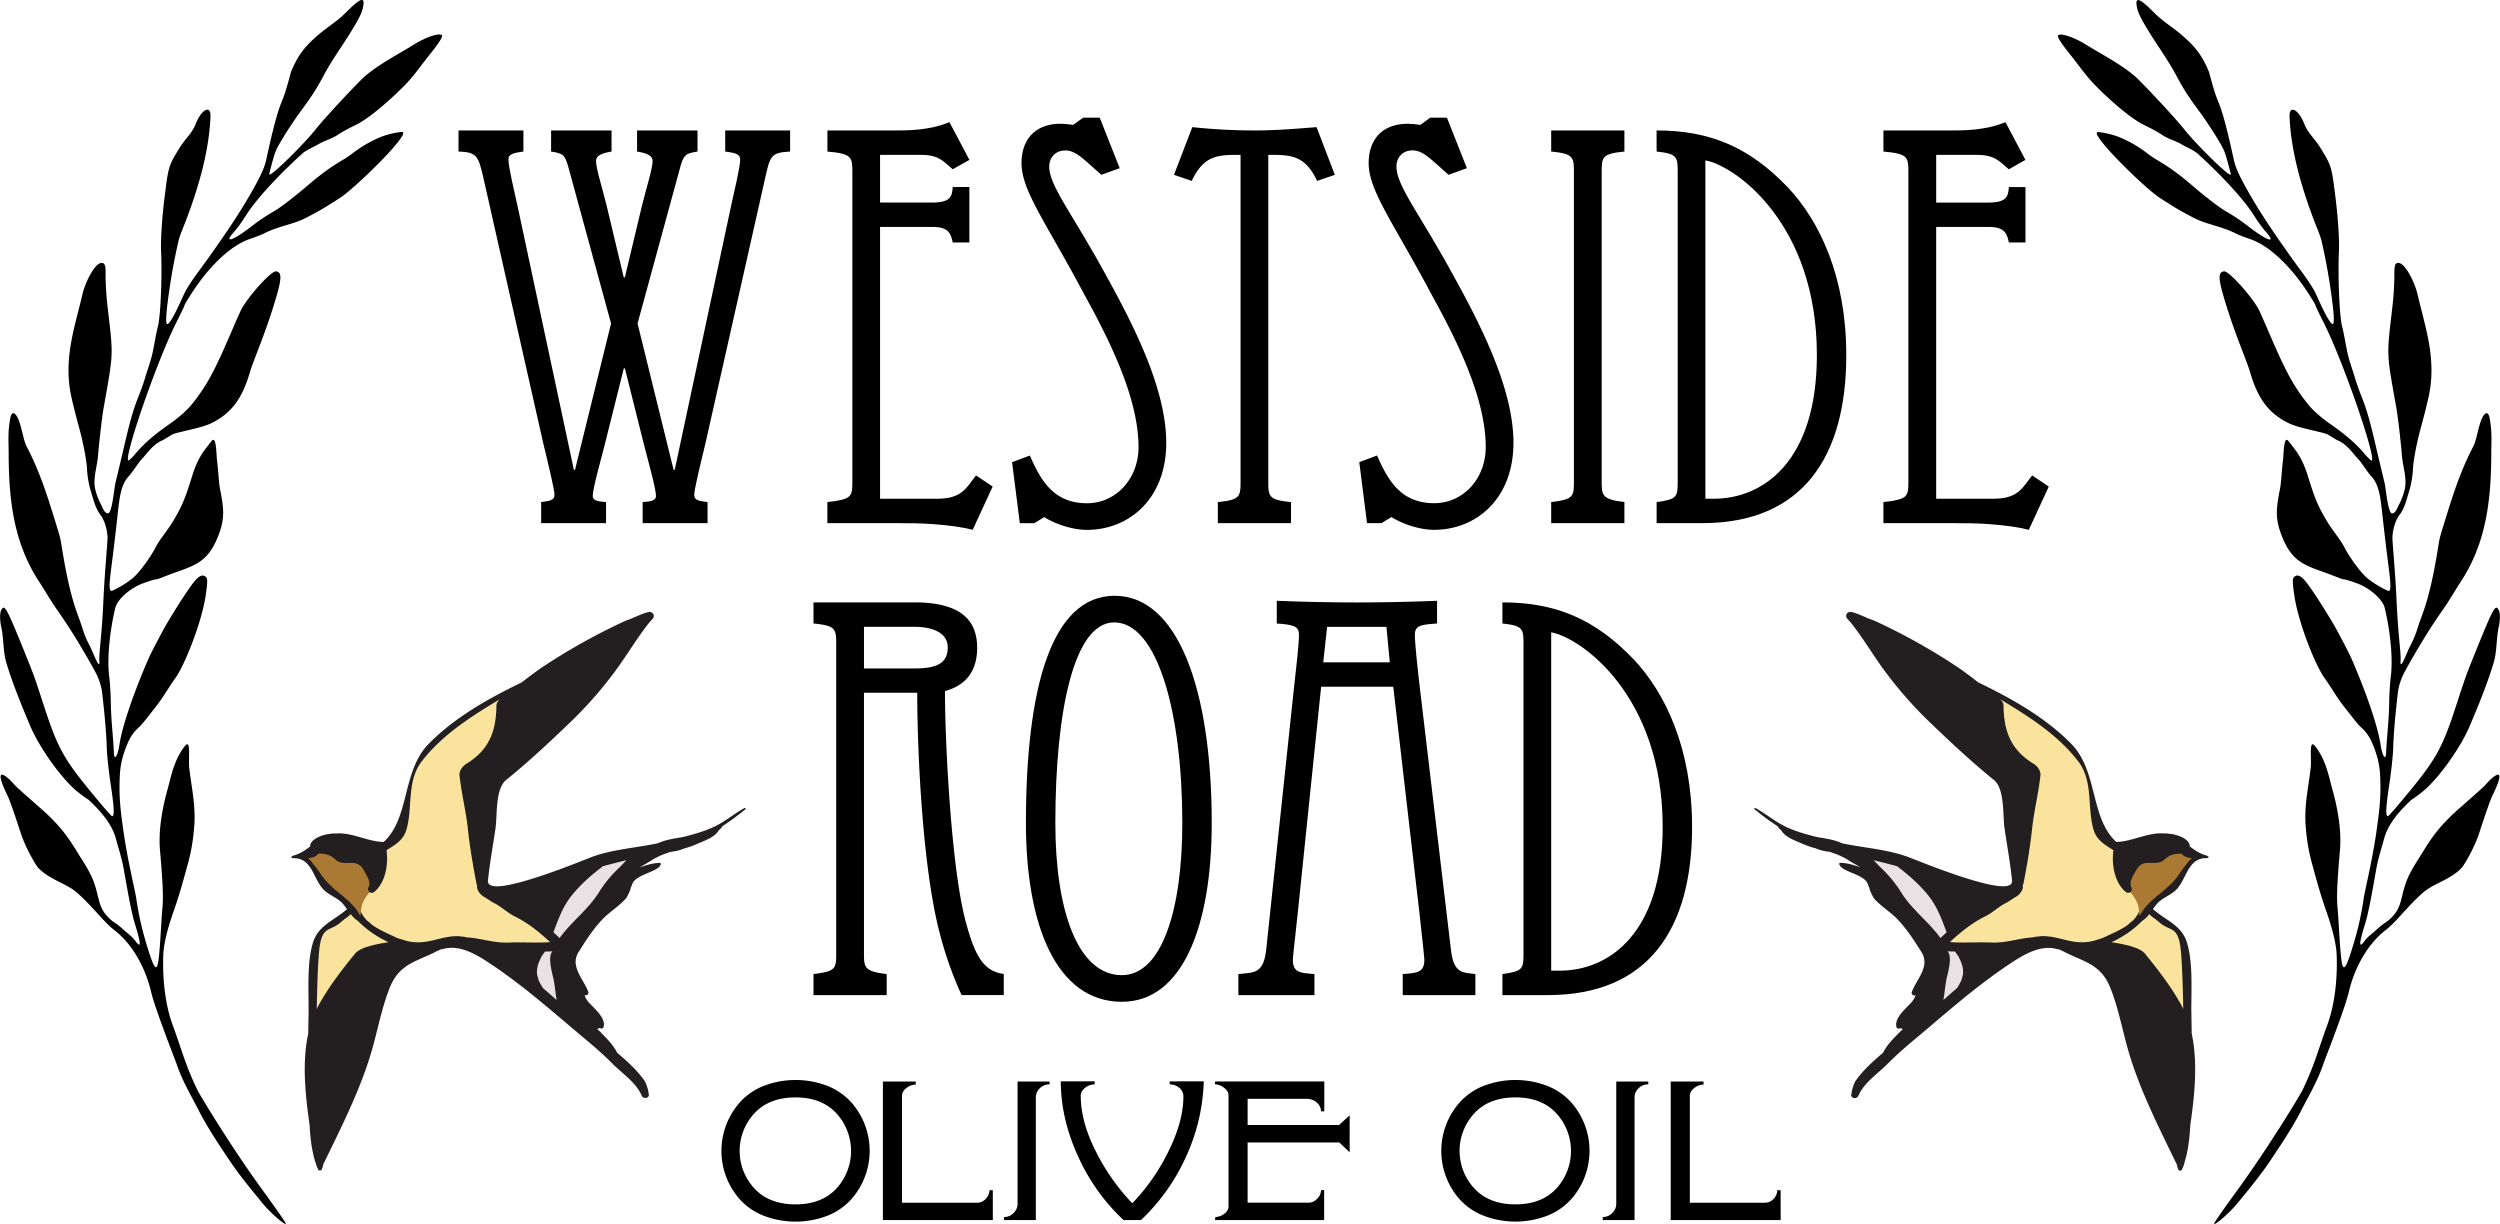 <svg id="Layer_1" data-name="Layer 1" xmlns="http://www.w3.org/2000/svg" viewBox="0 0 1980.43 969.55"><title>Log-V1-Westide-Road</title><path d="M21.22,634.47c1.77,2.1,17.19,15.47,22.92,20.6C62,671.14,67.38,682.36,74.57,693.55c3.78,5.92,7.65,12.38,10,19.28,4,11.93,3.13,18.45,10.67,26.35,4.61,4.84,6.29,4.43,11.78,9.6,3.33,3.13,7.23,5.63,10,9.42,8,11.08-.23-12.28-1.54-17.61-2-8.27-3.22-13.83-7.65-39.18-1.61-9.19-5.1-19.61-6.12-23.75-2.8-11.32-11.62-21.87-21.7-31.23a101.24,101.24,0,0,1-10.08-7.48c-12.47-10.72-29.22-34.46-36.21-51.11-6.09-14.41-13.5-32.17-18.84-49.75-2.75-9-2.07-19.12-4.06-28.4-1.36-6.25-1.14-11.41-.13-13.39,2.58-5.18,4.05-2.66,17.23,29.78,9.18,22.78,8.55,21,17.15,47.35,9.9,30.49,15.31,40.48,34.81,64.33,9.61,11.82,18,21.55,18.69,21.64,2,.23,1.69-7-1.16-25.63-1.45-9.69-2.8-22.14-3-27.67-.38-12.57-1.64-26.58-3.86-45.91A50.86,50.86,0,0,0,85.24,545c-4.5-8.32-10-17.7-15.82-27.22-4.72-7.71-8.63-13.6-15.17-23-4.21-6-8.8-14-13.62-21.42-20.46-31.29-23.94-65.85-24-102.25,0-7.88-.82-16.16,1.37-27.32,1.35-6.79,5.3-4,8.24,6.92,2,7.32,2.67,11.95,4.74,15.94C41,386,46.53,403.13,53.43,425.42c2.25,7.36,4,12.7,4.68,16.92,2.63,16.6,6.34,37.94,12.22,54.59,2.1,5.94,3.44,9.29,5.25,15.13a70.78,70.78,0,0,0,5.23,12.21c2.64,5,8.35,21.14,7.69,11.91-.42-5.8,2-20.51,3.1-45.75s3.53-48.59,3.36-52.17c-.24-5.89-2.25-13.24-5.79-17.84-4.06-5.25-5.71-13.07-8.06-20.72a79.52,79.52,0,0,1-2.42-15.6c-.29-6.47-3-20.7-6-31.62s-6.4-24.42-7.31-30.06c-4.61-28,3.82-51.24,9.76-76.69,2.29-9.73,10.08-25.18,15.4-24.64,2.47.25,3,2.17,2.88,10a242.87,242.87,0,0,0,1.74,26.15c4.43,37.93,4.59,34.48-3.25,78.44-1.27,7.15-3.31,24.58-4.54,38.72-.74,8.56-4,17.19-2.21,25.71A51,51,0,0,0,89.55,412c1.72,3.23,3,7.83,6,7.41s4.8-20.36,5.67-24c8.5-34.83,11.25-50.33,17.33-66.07,2.14-5.52,4.66-11.78,6.46-18.22,1.11-3.93,3.73-10.85,5.26-17.28s3.08-16.73,4.65-22.65c2.05-7.75,3.41-39.61,2.48-59-.42-8.64.62-25.62,2.53-41.28,3.28-26.6,3.28-26.6,12-40.79,4.79-7.8,9.92-11.47,13.1-19.61,4.21-10.78,11.89-15.19,11.49-5.32-1.11,27.5-9.51,56.28-19.55,82.61-1.73,4.57-4.76,11.46-5.78,15.84-2.81,12.27-5.26,24.84-7.41,39.88-4.35,30.42-1.78,27.67,1.17,23.39,4.33-6.33,10.5-21.22,11.79-23.49,5.07-9.06,12.63-18.44,19-27.5,11.72-16.58,26.2-37.07,38.52-60.43,1.63-3.06,5-9.61,6.44-16.19C228.11,104.93,231.23,97.6,233.5,92c3.45-8.45,6.28-21,7.09-22.94,5.77-13.8,11.87-20.44,21.09-28.44,5.62-4.86,14.08-10.43,19.07-15,6.46-5.88,18.38-19.49,16.93-9-.69,4.82-1.54,7.93-10.95,23.1-5.35,8.68-13.84,20.42-20,31.9-6.95,13-10.17,17.74-21.5,33.11,0,0-7.71,11.23-10.78,16.46s-5.52,8.86-7,13.39c-1.25,3.75-4.18,14.44-4.33,16.21-.25,3.68,28.53-24.92,37.06-35.93,6-7.73,33.13-36.9,39.11-42,11.85-10,25.73-16.87,38.8-25,8.11-5.07,19.11-9.24,21.68-7.25,1.81,1.39-7,12.17-11,17.21-5.52,7-10.34,13.88-16.08,20.1-7.33,8-26.93,26.34-39.42,33-3.66,1.94-10.43,5-15.68,8.54s-10.34,4.48-15.69,7.67c-3.14,1.88-9.69,4.65-12.45,7.17-20.23,18.3-37.39,37.19-45.22,49.77a105.44,105.44,0,0,1-8.84,12.18c-9.31,10.29-.8,7.26,15.44-5.49a142.88,142.88,0,0,1,16-10.59c4.52-2.5,16.17-11.42,25.91-19.79,21.14-18.16,27.3-19.21,35.79-25.69a98.05,98.05,0,0,1,22-13,64.3,64.3,0,0,1,17.34-4.37c2.61-.19,1.78,2.43-4.65,10.24-9.85,12.06-35.17,36.23-43.76,41.78-12.33,8-16,10.16-26.78,15.79-10.55,5.54-21.67,6.51-33.63,12.57-3,1.5-9.92,3.93-10.86,4.24-20.53,6.92-38.21,30.48-45,40.74-3.91,5.94-7.11,11.22-7.16,11.78s-3.1,7-6.81,14.3c-15.06,30-41,105-37.89,108.81.34.43,3-2.05,5.93-5.53,6.53-7.85,15.05-15.19,28.21-24.32,5.59-3.84,12.72-10.18,15.85-14.1A146.71,146.71,0,0,0,179.22,306c6.94-13.43,14.6-32.48,20.93-46.46,4.69-10.3,24.3-32.17,28.2-31.78,4.93.51,4.75,5.77-.73,23.74-8.29,27.33-17,46.5-19.75,55.77-5.3,18.06-12.58,32.09-30.92,40.87-7.62,3.64-20.14,5.59-28.88,8.15-2.94.84-6.67,4.08-10.09,5.54-7.42,3.2-12.4,11.21-16.45,15.27-1.56,1.57-6.51,9.45-9.93,13.16-6.68,7.31-7.3,18.51-9.1,34.42s-2.58,22.21-3.64,30.62c-2,16.09-3.78,27-.15,25.47a77.63,77.63,0,0,0,15.36-9.28c5.43-4,15-17.27,19-25.15,3.08-6.07,9.28-13.13,13.53-20.19,7.28-12.07,9.88-18.35,15.34-36.07,4.84-15.72,9.82-20.47,15.31-27.76,4-5.31,3.86,10.27,4.46,15.21,1,7.93,1.44,17.84,2.26,22,3.23,16.2,4,23.92-1,37-7.68,20.24-16.92,23.63-34,29.66-7.68,2.74-14.43,5.68-15.35,5.58s-5.9,1.39-11.05,3.33c-9.92,3.73-19.86,12.65-21.45,19.24-4.62,19.25-6.55,41-4.85,54.12.68,5.34,1.26,14.9,1.31,21.24.12,12.88,1.84,26.15,2.42,39.29.3,7,3,2.95,4.38-6.21,3.05-20,17.14-55,23.67-69.57,1.78-4,10.42-20.25,11.67-22.49,5.29-9.47,19.67-32.51,24.86-38.24,3.05-3.38,5.29-4.41,7.28-3.33,2.56,1.33,2.65,3.14.85,15.44C169.57,506,156,539.83,148.78,549.85c-4.61,6.33-9.52,15-14.81,21.82-6,7.67-11.59,15-13.63,16.77-6.71,6-8.76,11.15-11.32,17.93a66.93,66.93,0,0,0-4.33,21.16c-.87,16.89.85,29.28,2.63,41.95,3.6,25.72,9.37,47.88,10.53,55.84a236.26,236.26,0,0,0,7.3,33.19c8.13,27.54,9.53,25.21,11.12,5.63.73-8.93,1.47-25.26,2.25-33.1s0-22.23-2-44.67c-1.35-15.49,1.72-33.26,6.24-49.12,2.22-7.78,4.71-22.61,13.5-33.43,5.08-6.23,2.61,10,3.44,17.41,1.88,16.28,5.49,30.52,3.78,48.13a150.59,150.59,0,0,1-5.52,30.1c-3.28,12-6.12,22.12-9.81,32.87-2,5.74-8.44,23.55-9,36.5-.81,19.45,1.58,40.2,7.36,55.8,7,19,10.08,31.86,19.71,51.79,1.86,3.86,27.59,46.51,53,81.17,9.4,12.88,17,23.89,17,24.49-.1,2.14-12.39-8.64-18.35-15.92-9-11.05-18.32-22-27.38-35.73-6.36-9.6-16.32-24.14-23.67-38.69-4.79-9.47-12.51-22.27-17.22-36.26-1-3.08-16.94-43.35-20.08-56.78-4.73-20.28-15.53-38.47-28.82-48.79-6.73-5.23-11.86-11.75-17.7-17.84a166.35,166.35,0,0,0-12-11.94c-8.6-7.59-21.47-10.15-30.84-19.74-1.68-1.74-9.93-15.25-14.11-28.14-5.15-15.8-8.72-25.94-10.12-28.79C2.84,616.71,15.77,628,21.22,634.47Z" transform="translate(-9.78 -12.81)"/><path d="M1978.78,634.47c-1.77,2.1-17.19,15.47-22.92,20.6-17.85,16.07-23.24,27.29-30.44,38.48-3.78,5.92-7.65,12.38-10,19.28-4,11.93-3.13,18.45-10.67,26.35-4.61,4.84-6.29,4.43-11.78,9.6-3.33,3.13-7.23,5.63-10,9.42-8,11.08.23-12.28,1.54-17.61,2-8.27,3.22-13.83,7.65-39.18,1.61-9.19,5.1-19.61,6.12-23.75,2.8-11.32,11.62-21.87,21.7-31.23a101.24,101.24,0,0,0,10.08-7.48c12.47-10.72,29.22-34.46,36.21-51.11,6.09-14.41,13.5-32.17,18.84-49.75,2.75-9,2.07-19.12,4.06-28.4,1.36-6.25,1.14-11.41.13-13.39-2.58-5.18-4.05-2.66-17.23,29.78-9.18,22.78-8.55,21-17.15,47.35-9.9,30.49-15.31,40.48-34.81,64.33-9.61,11.82-18,21.55-18.69,21.64-2,.23-1.69-7,1.16-25.63,1.45-9.69,2.8-22.14,3-27.67.38-12.57,1.64-26.58,3.86-45.91a50.86,50.86,0,0,1,5.25-15.19c4.5-8.32,10-17.7,15.82-27.22,4.72-7.71,8.63-13.6,15.17-23,4.21-6,8.8-14,13.62-21.42,20.46-31.29,23.94-65.85,24-102.25,0-7.88.82-16.16-1.37-27.32-1.35-6.79-5.3-4-8.24,6.92-2,7.32-2.67,11.95-4.74,15.94-10,19.32-15.51,36.49-22.41,58.78-2.25,7.36-4,12.7-4.68,16.92-2.63,16.6-6.34,37.94-12.22,54.59-2.1,5.94-3.44,9.29-5.25,15.13a70.78,70.78,0,0,1-5.23,12.21c-2.64,5-8.35,21.14-7.69,11.91.42-5.8-2-20.51-3.1-45.75s-3.53-48.59-3.36-52.17c.24-5.89,2.25-13.24,5.79-17.84,4.06-5.25,5.71-13.07,8.06-20.72a79.52,79.52,0,0,0,2.42-15.6c.29-6.47,3-20.7,6-31.62s6.4-24.42,7.31-30.06c4.61-28-3.82-51.24-9.76-76.69-2.29-9.73-10.08-25.18-15.4-24.64-2.47.25-3,2.17-2.88,10a242.87,242.87,0,0,1-1.74,26.15c-4.43,37.93-4.59,34.48,3.25,78.44,1.27,7.15,3.31,24.58,4.54,38.72.74,8.56,4,17.19,2.21,25.71a51,51,0,0,1-4.34,11.9c-1.72,3.23-3,7.83-6,7.41s-4.8-20.36-5.67-24c-8.5-34.83-11.25-50.33-17.33-66.07-2.14-5.52-4.66-11.78-6.46-18.22-1.11-3.93-3.73-10.85-5.26-17.28s-3.08-16.73-4.65-22.65c-2.05-7.75-3.41-39.61-2.48-59,.42-8.64-.62-25.62-2.53-41.28-3.28-26.6-3.28-26.6-12-40.79-4.79-7.8-9.92-11.47-13.1-19.61-4.21-10.78-11.89-15.19-11.49-5.32,1.11,27.5,9.51,56.28,19.55,82.61,1.73,4.57,4.76,11.46,5.78,15.84,2.81,12.27,5.26,24.84,7.41,39.88,4.35,30.42,1.78,27.67-1.17,23.39-4.33-6.33-10.5-21.22-11.79-23.49-5.07-9.06-12.63-18.44-19-27.5-11.72-16.58-26.2-37.07-38.52-60.43-1.63-3.06-5-9.61-6.44-16.19-7.42-34.33-10.54-41.66-12.81-47.21-3.45-8.45-6.28-21-7.09-22.94-5.77-13.8-11.87-20.44-21.09-28.44-5.62-4.86-14.08-10.43-19.07-15-6.46-5.88-18.38-19.49-16.93-9,.69,4.82,1.54,7.93,10.95,23.1,5.35,8.68,13.84,20.42,20,31.9,6.95,13,10.17,17.74,21.5,33.11,0,0,7.71,11.23,10.78,16.46s5.52,8.86,7,13.39c1.25,3.75,4.18,14.44,4.33,16.21.25,3.68-28.53-24.92-37.06-35.93-6-7.73-33.13-36.9-39.11-42-11.85-10-25.73-16.87-38.8-25-8.11-5.07-19.11-9.24-21.68-7.25-1.81,1.39,7,12.17,11,17.21,5.52,7,10.34,13.88,16.08,20.1,7.33,8,26.93,26.34,39.42,33,3.66,1.94,10.43,5,15.68,8.54s10.34,4.48,15.69,7.67c3.14,1.88,9.69,4.65,12.45,7.17,20.23,18.3,37.39,37.19,45.22,49.77a105.44,105.44,0,0,0,8.84,12.18c9.31,10.29.8,7.26-15.44-5.49a142.88,142.88,0,0,0-16-10.59c-4.52-2.5-16.17-11.42-25.91-19.79-21.14-18.16-27.3-19.21-35.79-25.69a98.05,98.05,0,0,0-22-13,64.3,64.3,0,0,0-17.34-4.37c-2.61-.19-1.78,2.43,4.65,10.24,9.85,12.06,35.17,36.23,43.76,41.78,12.33,8,16,10.16,26.78,15.79,10.55,5.54,21.67,6.51,33.63,12.57,3,1.5,9.92,3.93,10.86,4.24,20.53,6.92,38.21,30.48,45,40.74,3.91,5.94,7.11,11.22,7.16,11.78s3.1,7,6.81,14.3c15.06,30,41,105,37.89,108.81-.34.43-3-2.05-5.93-5.53-6.53-7.85-15.05-15.19-28.21-24.32-5.59-3.84-12.72-10.18-15.85-14.1A146.71,146.71,0,0,1,1820.78,306c-6.94-13.43-14.6-32.48-20.93-46.46-4.69-10.3-24.3-32.17-28.2-31.78-4.93.51-4.75,5.77.73,23.74,8.29,27.33,17,46.5,19.75,55.77,5.3,18.06,12.58,32.09,30.92,40.87,7.62,3.64,20.14,5.59,28.88,8.15,2.94.84,6.67,4.08,10.09,5.54,7.42,3.2,12.4,11.21,16.45,15.27,1.56,1.57,6.51,9.45,9.93,13.16,6.68,7.31,7.3,18.51,9.1,34.42s2.58,22.21,3.64,30.62c2,16.09,3.78,27,.15,25.47a77.63,77.63,0,0,1-15.36-9.28c-5.43-4-15-17.27-19-25.15-3.08-6.07-9.28-13.13-13.53-20.19-7.28-12.07-9.88-18.35-15.34-36.07-4.84-15.72-9.82-20.47-15.31-27.76-4-5.31-3.86,10.27-4.46,15.21-1,7.93-1.44,17.84-2.26,22-3.23,16.2-4,23.92,1,37,7.68,20.24,16.92,23.63,34,29.66,7.68,2.74,14.43,5.68,15.35,5.58s5.9,1.39,11.05,3.33c9.92,3.73,19.86,12.65,21.45,19.24,4.62,19.25,6.55,41,4.85,54.12-.68,5.34-1.26,14.9-1.31,21.24-.12,12.88-1.84,26.15-2.42,39.29-.3,7-3,2.95-4.38-6.21-3.05-20-17.14-55-23.67-69.57-1.78-4-10.42-20.25-11.67-22.49-5.29-9.47-19.67-32.51-24.86-38.24-3.05-3.38-5.29-4.41-7.28-3.33-2.56,1.33-2.65,3.14-.85,15.44,3.09,21.43,16.62,55.24,23.88,65.27,4.61,6.33,9.52,15,14.81,21.82,6,7.67,11.59,15,13.63,16.77,6.71,6,8.76,11.15,11.32,17.93a66.93,66.93,0,0,1,4.33,21.16c.87,16.89-.85,29.28-2.63,41.95-3.6,25.72-9.37,47.88-10.53,55.84a236.26,236.26,0,0,1-7.3,33.19c-8.13,27.54-9.53,25.21-11.12,5.63-.73-8.93-1.47-25.26-2.25-33.1s0-22.23,2-44.67c1.35-15.49-1.72-33.26-6.24-49.12-2.22-7.78-4.71-22.61-13.5-33.43-5.08-6.23-2.61,10-3.44,17.41-1.88,16.28-5.49,30.52-3.78,48.13a150.59,150.59,0,0,0,5.52,30.1c3.28,12,6.12,22.12,9.81,32.87,2,5.74,8.44,23.55,9,36.5.81,19.45-1.58,40.2-7.36,55.8-7,19-10.08,31.86-19.71,51.79-1.86,3.86-27.59,46.51-53,81.17-9.4,12.88-17,23.89-17,24.49.1,2.14,12.39-8.64,18.35-15.92,9-11.05,18.32-22,27.38-35.73,6.36-9.6,16.32-24.14,23.67-38.69,4.79-9.47,12.51-22.27,17.22-36.26,1-3.08,16.94-43.35,20.08-56.78,4.73-20.28,15.53-38.47,28.82-48.79,6.73-5.23,11.86-11.75,17.7-17.84a166.35,166.35,0,0,1,12-11.94c8.6-7.59,21.47-10.15,30.84-19.74,1.68-1.74,9.93-15.25,14.11-28.14,5.15-15.8,8.72-25.94,10.12-28.79C1997.16,616.71,1984.23,628,1978.78,634.47Z" transform="translate(-9.78 -12.81)"/><path d="M255.63,690.3a3.88,3.88,0,0,1,3.84.78,3.2,3.2,0,0,1,3-3.66c5.84-.09,11.3,2.56,15.6,6.36a11.61,11.61,0,0,1,3.43.56,3,3,0,0,1,2-.41,23.62,23.62,0,0,1,5.55,1.63,3.27,3.27,0,0,1,4.63.75l.32.47a13,13,0,0,1,3.8,3.92,3.12,3.12,0,0,1,.18.27c1.11,1.75,2,3.66,3.16,5.46a3.55,3.55,0,0,1,.54,2.28,4.24,4.24,0,0,1,.35.63,28.8,28.8,0,0,1,1,3.5A14.66,14.66,0,0,1,304,717h0c.1.39.11.75.17,1.12a3.74,3.74,0,0,1-.07,4.86c-.93,4.82-4,9.35-6.68,13.47a4.19,4.19,0,0,1-7.57-1.26,13.42,13.42,0,0,1-.39-2.7,3.4,3.4,0,0,1-.48-1.17c-.08-.43-.12-.77-.18-1.13a32.58,32.58,0,0,1-3.66-3.18s0,0,0-.05a2,2,0,0,1-.9-1.79,43.3,43.3,0,0,1-5.94-5.08c-.72-.55-1.46-1-2.18-1.63a3.93,3.93,0,0,1-.91-1.15c-4.87-2.14-9.86-8.32-11.82-10.8a3.42,3.42,0,0,1-.74-2.25,76.27,76.27,0,0,1-5.13-5.94,4.43,4.43,0,0,1-.86-2.25c-.63-.19-1.28-.35-1.91-.56A2.69,2.69,0,0,1,255.63,690.3Z" transform="translate(-9.78 -12.81)" style="fill:#aa7a34"/><path d="M257.43,810.53c1.15-7.48.49-14.91,1-22.43.44-6.93,2.34-14,3.53-20.85s2-12.61,5.87-18.37,12.84-5,15.78-11.13c1.8-3,6.25-1.9,7.34.75a3,3,0,0,1,2.5,2.65c.29,2.41,6.47,4.59,8.46,5.67l1,.56a26,26,0,0,1-2.36-2.17c-.73-.51-1.43-1-2-1.45a7.29,7.29,0,0,1-2.74-8.83c-.15-4.19,1.56-8.91,5.85-14.16,8.3-10.14,9.38-20.82,14-30.88a.71.71,0,0,1-.25-.78,4.16,4.16,0,0,0,0-2.54h.07a.64.64,0,0,1,1.09-.58c.53-.16,1.09-.68,1.72-1a38.91,38.91,0,0,1,6.79-8.31c8.7-8.08,7.43-26,9.4-37.17,1.85-10.51,6-19.7,11.61-28.54.28-.5.62-1.06,1.08-1.78a4,4,0,0,1,3.53-2c1.3-1.95,2.55-3.92,3.71-5.6a4.43,4.43,0,0,1,3-1.84l1-1.87a4,4,0,0,1,4.86-2.6c3.18-3.13,6.35-6.18,10-9.23a3.89,3.89,0,0,1,1.83-.82A33.72,33.72,0,0,1,377.9,580c1.53-2.5,4.55-2,6,0,1.54-1.94,4.09-4.74,5.19-3.91l.84-1.53a2.89,2.89,0,0,1,4-1l1.4-2.2a3.17,3.17,0,0,1,4.42-1.49,20.39,20.39,0,0,1,4.44-2.81c1.44-.68,3.31.93,2.26,2.4-1.15,1.68-2.4,3.29-3.65,4.9,0,0,0,.07.05.11.67,3.81,1,4.77.25,6.42a3,3,0,0,1,.21.59c1.36,6.32.41,12.23-4.35,15.14-2.37,5.21-5,10.11-9.67,13.62-.08.06-.17.09-.26.14-15,25.37-8.6,53.33-4.74,81.75,2.67,19.69,9.89,29.81,27,39.18,11.4,6.24,21.76,14.25,32.77,21.14,5.6,3.5,1.51,13.17-4.9,10.69-15.26-5.9-30.94-.9-46.08-5.12-18.29-5.1-36.17,4-54.23,1.9a5.92,5.92,0,0,1-2.9-1.24c-8.6-.77-18.3-3.09-26-6.93a16.58,16.58,0,0,1,2.81,2.82,14.32,14.32,0,0,1,7.8,2.64,3.77,3.77,0,0,1,1.58,4.27c-1,3.23-2.78,5.13-5.89,5a5.22,5.22,0,0,1-2.37,2c-11.22,4.51-23.09,12.18-30.47,22.11-5.82,7.83-9.48,17-15.79,24.63C264.3,819.12,256.65,815.57,257.43,810.53Z" transform="translate(-9.78 -12.81)" style="fill:#f9e39d"/><path d="M445.59,743.9a4.7,4.7,0,0,1,3.94-3.14c0-.36,0-.7.06-1.06a5.15,5.15,0,0,1,4.24-4.39c.41-2.23.85-4.45,1.46-6.84a4,4,0,0,1,1.89-2.58,14.87,14.87,0,0,1,2.33-6A4.52,4.52,0,0,1,464.3,718a32.12,32.12,0,0,1,1.14-3.62,4.24,4.24,0,0,1,4.32-2.9,4,4,0,0,1,5-3.12,50.62,50.62,0,0,0,8.41-10.92c1.64-3,6.14-2,7.09.83a42.53,42.53,0,0,1,14.25-4.42,1.78,1.78,0,0,1,1.24,3.29l0,.05c-.78.31-1.52.65-2.28,1a3.41,3.41,0,0,1-1.22,5.11,83.4,83.4,0,0,0-12.43,9.56c1.14,6,2.84,13-3.9,13.19a6.14,6.14,0,0,1-2.22-.36c-1.6,3.31-4.25,7.55-7.84,8.18a3.89,3.89,0,0,1-1.28,3.91c-.49.4-1,.75-1.47,1.11a3.93,3.93,0,0,1-3.77,2.4l-.23.12c-1.73,2.16-2.57,4.71-5.33,5.11a5.1,5.1,0,0,1-2,2.08c-4.21,2.61-4.32,14-12.81,8.7C444.92,754.71,443.95,748.05,445.59,743.9Z" transform="translate(-9.78 -12.81)" style="fill:#e9e2e4"/><path d="M433.17,784.37c-.21-.35-.47-.66-.66-1-1.61-3.06,1.27-6.44,4.08-6.42-.13-.35-.3-.64-.41-1a3.64,3.64,0,0,1,.3-2.68c.14-1.51.56-3,.84-4.73a3.92,3.92,0,0,1,5-3.49,3.2,3.2,0,0,0,2.45.11,3.57,3.57,0,0,1,4,1.81c1.85,4.51.23,6.14-1.65,9.12a16.87,16.87,0,0,0,2.12,1.72,3.9,3.9,0,0,1,1,5.64,4.2,4.2,0,0,1,1.33,2.15c1.13,4.45,3.37,10.47,1.89,15.23,1.64,3.77-2,8.94-6.1,5.94a29.39,29.39,0,0,1-7.43-7.45c-2.62-2.68-5.05-5.6-5.68-8.5-.43-.51-.82-1.06-1.25-1.65A3.87,3.87,0,0,1,433.17,784.37Z" transform="translate(-9.78 -12.81)" style="fill:#e9e2e4"/><path d="M259.7,933.7a3.24,3.24,0,0,1,.32,1s0,.08,0,.12c.36.93.67,1.88,1,2.84l.06,0a3.53,3.53,0,0,0,.5.9c.08.22.15.45.24.67.61,1.46,3.1.87,3.05-.68a7,7,0,0,0,.83-3c14.36-29.68,30-60.16,39-91.91,4.43-15.72,7.78-33.36,13.86-48.47,7.8-19.38,21.57-20.55,37.56-29,.06,0,.05-.1.08-.14a3.82,3.82,0,0,0,2.13-1c1.23-.24,2.46-.48,3.52-.73,11.82-2.81,24,3.85,33.94,10.35,24.3,15.88,45.34,34,67.45,52.75,10.58,9,21.57,17.72,31.32,27.64,7.72,7.86,19,15.1,23.43,25.47a3.1,3.1,0,0,0,3.3,2l.12.24a2.55,2.55,0,0,1,.92-.26c-.22,0-.15-.15.31-.38a10.59,10.59,0,0,0,1.19-1.16,31.2,31.2,0,0,0-3.21-11.59c-5.48-8.05-13.71-15.67-21.94-22.58-3.16-6.19-7.72-10.85-13.29-16.46-.77-.77-1.65-1.57-2.57-2.39a3.42,3.42,0,0,0,1.48-.72,6.47,6.47,0,0,0,2.1.31,1.52,1.52,0,0,0,1.48-1c1.74-5.32-3.67-11.3-7.18-15-3.23-3.38-6.41-5.78-7.83-10.43.29.06.58.14.88.18a2.08,2.08,0,0,0,2.11-2.55c-3.48-10-14.9-20.25-7.77-31.66,5.55-8.89,11.41-18,18.68-25.74,5.82-6.19,13.78-10.8,19.19-17.16A57,57,0,0,0,509,717.9a13.42,13.42,0,0,1,1.32-3.76v0c0-.15.09-.31.13-.45l0,0c2.46-8.67,21.61-9.87,22.86-16.56a.7.7,0,0,1,0-.1,4,4,0,0,1-.48-.63s-.06,0-.09,0c-5.55-.1-10.87,1.79-16.24,3.48,2.64-1.54,5.34-3,7.92-4.59,1.13-.7,2.26-1.38,3.29-2.13,1.57-.75,3.15-1.55,4.81-2.37,2.38-1.18,5.36-2,8.17-3.11a36.74,36.74,0,0,0,4.41-.68,31.13,31.13,0,0,0,6.68-2.06A66.58,66.58,0,0,0,562,681.35c5.79-2.59,13.25-4.86,16.87-10.24a1.34,1.34,0,0,0,.15-.54,8.7,8.7,0,0,0,3-3.17s0,0,0-.06a211.8,211.8,0,0,0,18.29-13.47c.53-.43-.11-1.27-.69-1-8,4.34-15.16,10.52-23.29,14.48-7.91,3.85-16.45,6.24-25,8.41-1.11.21-2.22.42-3.31.6-6.05,1-11.83,2-17.06,4.46-17.4,3.69-35.82,4.78-52.31,10.83C473,693.76,412,719.19,399,714.31l-.07-.12a3.56,3.56,0,0,1-1.83-1.07,2.15,2.15,0,0,1-.6-1.4l-.27-.2c1.38-14.27,4-28.25,6.06-42.41,1.51-10.21-.32-31.3,8.44-38.41,17.41-14.11,33.5-29.13,49.68-44.66a319.43,319.43,0,0,0,39.35-45.2c7.2-10.14,14.22-21.6,21.92-31.76,2.81-3.71,4-4.76,5.44-6.46a3.16,3.16,0,0,0-2.52-5c-2.33-.16-8.37,2.56-10.51,3.42a81.3,81.3,0,0,1-8.49,3.39A484,484,0,0,0,441,540.26c-6.14,4-12,8.57-17.95,13.12-26.53,12.9-53.12,27.69-73.8,48.81-21.12,21.56-14.75,58.76-35.56,77.6-12.67-.2-25.58-7.93-38-6.68,0,0,0-.06-.09-.06a2.16,2.16,0,0,0-.94.07,3.83,3.83,0,0,0-2.11.12,2.41,2.41,0,0,0-1.13.19h-.14a.47.47,0,0,0-.54,0l-.06.06a4.23,4.23,0,0,0-.5,0c-4.8.62-14.77,3.88-14.7,9.84-3.88,3-7.95,5.87-13.46,7.27a.6.6,0,0,0-.24.17,3.94,3.94,0,0,0-.93.6s0,.06,0,.1l-.39.1c-.15.05-.15.3,0,.29h.16c.32.8,2.16,1,3.22.78,13.63,1.14,14.37,17.34,22.63,25.28,4.35,4.17,11,6.31,14.85,10.77,1.22,1.42,2.29,2.88,3.33,4.34-10.75,9.44-23.07,12.7-27.23,27.43-4.82,17-2.85,39.62-3.24,57.29-.1,4.59-.17,9.22-.23,13.85-5,22.86-2.32,48.89,1.09,72.34.52,10.1,1.61,20.18,4.63,29.71ZM448.17,751.35c3.94-10.37,7.31-20.19,14.46-29.11,7.29-9.1,15.69-16.26,24.78-23.24,6.14-1.67,12.3-3.22,18.46-4.75l-.18.34c-2,2-3.93,4.21-6,6.16a95.1,95.1,0,0,0-15.78,19.44c-8.56,13.49-21.74,23-30.83,35.69C451.44,754.36,449.82,752.82,448.17,751.35Zm-12.88,33.79a15.05,15.05,0,0,1-.16-2.93c.21-4.22,1.58-7.54,3.47-11.27.06-.12.18-.4.33-.75a25.12,25.12,0,0,0,2.39-3.44s0-.1.06-.15c2,0,4-.06,6.06-.19-4.15,4.17-.05,17.87.74,21.59,1.15,5.42,1.58,11.33,2.54,17-3.52-3.16-7.06-6.28-10.66-9.3a38.23,38.23,0,0,1-3.8-6.91A33.13,33.13,0,0,0,435.28,785.14ZM324.21,755.77c-6.57-3.16-13.78-6.06-19.56-10.24-.37-.31-.74-.62-1.09-1a24.49,24.49,0,0,0-2.83-2.3,23.79,23.79,0,0,1-4.64-6.32s0-.09,0-.14a.11.11,0,0,0-.09-.09.2.2,0,0,0-.1-.26l-.07,0a.25.25,0,0,0-.31.16,11.63,11.63,0,0,0-.35,2.79c-7.08-14-22.22-19.65-30.89-32.53a78.82,78.82,0,0,0-6.15-8.34,20.27,20.27,0,0,0-2.69-3.39c-.28-.26-.91-.9-1.63-1.52,2.93-.09,6.68-1.16,8-3.48,5-.16,9.53.49,14,4.9,1.54,1.52,4.86,2.46,7,2.45,6.58,0,11.42-1.28,15.3,6,1.89,3.54,5.76,9.06,3.65,13.21a2.94,2.94,0,0,0,4.49,3.68c8.81-7.18,11.33-21.8,9.71-33,6.55-4.14,13.11-7.76,15.61-15.79,5.45-17.47,0-38.63,12.34-54.66,16.17-21,38.87-35.37,61.67-49.1-1.41,1.45-2.55,3.13-2.56,4.87-.15,20.36-5.81,35.2-23.72,46.14-3,1.84-5.89,5.55-5.51,9.2,1.51,14.33,5.08,28,6.63,42.47s4,28.81,6.79,43.14a4.5,4.5,0,0,0,.59,1.48,5.45,5.45,0,0,0,.24,3.2,12.12,12.12,0,0,0,6.49,6.62,11.51,11.51,0,0,0,2.33,1.58,32.49,32.49,0,0,0,5.18,3.12c5.41,2.95,10,7.42,15.52,10.13,10.66,5.28,19.49,12.47,28,20.38-10.82.8-22-.15-32.77.35-11.66.54-21.77-3.4-32.93-4.09-.68-.13-1.34-.26-2-.41a7.66,7.66,0,0,0-2.44-.21,9.65,9.65,0,0,0-2-.32c-15.26-.63-25.1,8-42,3.57C329,757.33,326.56,756.58,324.21,755.77Zm-63.5,56.34c.27-14.3.58-28.61,1.62-42.85,1.8-24.67,8.2-17.49,17.76-26.19l.11-.1c.53-.42,1-.85,1.57-1.26s.73-.61,1.09-.92a26.9,26.9,0,0,0,4.75-3.86,22,22,0,0,0,5.66,5.39,82.48,82.48,0,0,0,24.31,16.88c-8.72,1.29-22.29,3.86-26.39,8.87-10.55,12.89-21.92,27.67-29.71,42.41C261.2,811,261,811.57,260.71,812.11Z" transform="translate(-9.78 -12.81)" style="fill:#231f20"/><path d="M1744.37,690.3a3.88,3.88,0,0,0-3.84.78,3.2,3.2,0,0,0-3-3.66c-5.84-.09-11.3,2.56-15.6,6.36a11.61,11.61,0,0,0-3.43.56,3,3,0,0,0-2-.41,23.62,23.62,0,0,0-5.55,1.63,3.27,3.27,0,0,0-4.63.75l-.32.47a13,13,0,0,0-3.8,3.92,3.12,3.12,0,0,0-.18.27c-1.11,1.75-2,3.66-3.16,5.46a3.55,3.55,0,0,0-.54,2.28,4.24,4.24,0,0,0-.35.63,28.8,28.8,0,0,0-1,3.5,14.66,14.66,0,0,0-.9,4.17h0c-.1.39-.11.75-.17,1.12a3.74,3.74,0,0,0,.07,4.86c.93,4.82,4,9.35,6.68,13.47a4.19,4.19,0,0,0,7.57-1.26,13.42,13.42,0,0,0,.39-2.7,3.4,3.4,0,0,0,.48-1.17c.08-.43.12-.77.18-1.13a32.58,32.58,0,0,0,3.66-3.18s0,0,0-.05a2,2,0,0,0,.9-1.79,43.3,43.3,0,0,0,5.94-5.08c.72-.55,1.46-1,2.18-1.63a3.93,3.93,0,0,0,.91-1.15c4.87-2.14,9.86-8.32,11.82-10.8a3.42,3.42,0,0,0,.74-2.25,76.27,76.27,0,0,0,5.13-5.94,4.43,4.43,0,0,0,.86-2.25c.63-.19,1.28-.35,1.91-.56A2.69,2.69,0,0,0,1744.37,690.3Z" transform="translate(-9.78 -12.81)" style="fill:#aa7a34"/><path d="M1742.57,810.53c-1.15-7.48-.49-14.91-1-22.43-.44-6.93-2.34-14-3.53-20.85s-2-12.61-5.87-18.37-12.84-5-15.78-11.13c-1.8-3-6.25-1.9-7.34.75a3,3,0,0,0-2.5,2.65c-.29,2.41-6.47,4.59-8.46,5.67l-1,.56a26,26,0,0,0,2.36-2.17c.73-.51,1.43-1,2-1.45a7.29,7.29,0,0,0,2.74-8.83c.15-4.19-1.56-8.91-5.85-14.16-8.3-10.14-9.38-20.82-14-30.88a.71.71,0,0,0,.25-.78,4.16,4.16,0,0,1,0-2.54h-.07a.64.64,0,0,0-1.09-.58c-.53-.16-1.09-.68-1.72-1a38.91,38.91,0,0,0-6.79-8.31c-8.7-8.08-7.43-26-9.4-37.17-1.85-10.51-6-19.7-11.61-28.54-.28-.5-.62-1.06-1.08-1.78a4,4,0,0,0-3.53-2c-1.3-1.95-2.55-3.92-3.71-5.6a4.43,4.43,0,0,0-3-1.84l-1-1.87a4,4,0,0,0-4.86-2.6c-3.18-3.13-6.35-6.18-10-9.23a3.89,3.89,0,0,0-1.83-.82,33.72,33.72,0,0,0-2.91-5.26c-1.53-2.5-4.55-2-6,0-1.54-1.94-4.09-4.74-5.19-3.91l-.84-1.53a2.89,2.89,0,0,0-4-1l-1.4-2.2a3.17,3.17,0,0,0-4.42-1.49,20.39,20.39,0,0,0-4.44-2.81c-1.44-.68-3.31.93-2.26,2.4,1.15,1.68,2.4,3.29,3.65,4.9,0,0,0,.07-.05.11-.67,3.81-1,4.77-.25,6.42a3,3,0,0,0-.21.59c-1.36,6.32-.41,12.23,4.35,15.14,2.37,5.21,5,10.11,9.67,13.62.08.06.17.09.26.14,15,25.37,8.6,53.33,4.74,81.75-2.67,19.69-9.89,29.81-27,39.18-11.4,6.24-21.76,14.25-32.77,21.14-5.6,3.5-1.51,13.17,4.9,10.69,15.26-5.9,30.94-.9,46.08-5.12,18.29-5.1,36.17,4,54.23,1.9a5.92,5.92,0,0,0,2.9-1.24c8.6-.77,18.3-3.09,26-6.93a16.58,16.58,0,0,0-2.81,2.82,14.32,14.32,0,0,0-7.8,2.64,3.77,3.77,0,0,0-1.58,4.27c1,3.23,2.78,5.13,5.89,5a5.22,5.22,0,0,0,2.37,2c11.22,4.51,23.09,12.18,30.47,22.11,5.82,7.83,9.48,17,15.79,24.63C1735.7,819.12,1743.35,815.57,1742.57,810.53Z" transform="translate(-9.78 -12.81)" style="fill:#f9e39d"/><path d="M1554.41,743.9a4.7,4.7,0,0,0-3.94-3.14c0-.36,0-.7-.06-1.06a5.15,5.15,0,0,0-4.24-4.39c-.41-2.23-.85-4.45-1.46-6.84a4,4,0,0,0-1.89-2.58,14.87,14.87,0,0,0-2.33-6,4.52,4.52,0,0,0-4.78-1.86,32.12,32.12,0,0,0-1.14-3.62,4.24,4.24,0,0,0-4.32-2.9,4,4,0,0,0-5-3.12,50.62,50.62,0,0,1-8.41-10.92c-1.64-3-6.14-2-7.09.83a42.53,42.53,0,0,0-14.25-4.42,1.78,1.78,0,0,0-1.24,3.29l0,.05c.78.31,1.52.65,2.28,1a3.41,3.41,0,0,0,1.22,5.11,83.4,83.4,0,0,1,12.43,9.56c-1.14,6-2.84,13,3.9,13.19a6.14,6.14,0,0,0,2.22-.36c1.6,3.31,4.25,7.55,7.84,8.18a3.89,3.89,0,0,0,1.28,3.91c.49.4,1,.75,1.47,1.11a3.93,3.93,0,0,0,3.77,2.4l.23.12c1.73,2.16,2.57,4.71,5.33,5.11a5.1,5.1,0,0,0,2,2.08c4.21,2.61,4.32,14,12.81,8.7C1555.08,754.71,1556.05,748.05,1554.41,743.9Z" transform="translate(-9.78 -12.81)" style="fill:#e9e2e4"/><path d="M1566.83,784.37c.21-.35.47-.66.66-1,1.61-3.06-1.27-6.44-4.08-6.42.13-.35.3-.64.41-1a3.64,3.64,0,0,0-.3-2.68c-.14-1.51-.56-3-.84-4.73a3.92,3.92,0,0,0-5-3.49,3.2,3.2,0,0,1-2.45.11,3.57,3.57,0,0,0-4,1.81c-1.85,4.51-.23,6.14,1.65,9.12a16.87,16.87,0,0,1-2.12,1.72,3.9,3.9,0,0,0-1,5.64,4.2,4.2,0,0,0-1.33,2.15c-1.13,4.45-3.37,10.47-1.89,15.23-1.64,3.77,2,8.94,6.1,5.94a29.39,29.39,0,0,0,7.43-7.45c2.62-2.68,5.05-5.6,5.68-8.5.43-.51.82-1.06,1.25-1.65A3.87,3.87,0,0,0,1566.83,784.37Z" transform="translate(-9.78 -12.81)" style="fill:#e9e2e4"/><path d="M1740.27,933.62c3-9.52,4.11-19.61,4.63-29.71,3.41-23.46,6.05-49.49,1.09-72.34-.06-4.63-.13-9.26-.23-13.85-.39-17.67,1.58-40.24-3.24-57.29-4.17-14.73-16.48-18-27.23-27.43,1-1.46,2.1-2.92,3.33-4.34,3.85-4.46,10.5-6.6,14.85-10.77,8.27-7.94,9-24.14,22.63-25.28,1.06.21,2.9,0,3.22-.78h.16c.18,0,.17-.24,0-.29l-.39-.1s.06-.07,0-.1a3.94,3.94,0,0,0-.93-.6.6.6,0,0,0-.24-.17c-5.51-1.4-9.58-4.26-13.46-7.27.08-6-9.89-9.22-14.7-9.84a4.23,4.23,0,0,0-.5,0l-.06-.06a.47.47,0,0,0-.54,0h-.14a2.41,2.41,0,0,0-1.13-.19,3.83,3.83,0,0,0-2.11-.12,2.16,2.16,0,0,0-.94-.07s-.05,0-.09.06c-12.47-1.25-25.38,6.48-38,6.68-20.8-18.84-14.43-56-35.56-77.6-20.69-21.12-47.27-35.91-73.8-48.81-5.9-4.55-11.81-9.1-17.95-13.12a484,484,0,0,0-64.56-35.85,81.3,81.3,0,0,1-8.49-3.39c-2.15-.86-8.18-3.58-10.51-3.42a3.16,3.16,0,0,0-2.52,5c1.43,1.7,2.63,2.75,5.44,6.46,7.71,10.16,14.72,21.62,21.92,31.76A319.43,319.43,0,0,0,1539.6,586c16.19,15.54,32.27,30.55,49.68,44.66,8.76,7.1,6.94,28.2,8.44,38.41,2.09,14.16,4.68,28.15,6.06,42.41l-.27.2a2.15,2.15,0,0,1-.6,1.4,3.56,3.56,0,0,1-1.83,1.07l-.07.12c-13,4.88-74.05-20.55-79.66-22.6-16.5-6.05-34.91-7.14-52.31-10.83-5.23-2.49-11-3.47-17.06-4.46-1.09-.18-2.2-.39-3.31-.6-8.58-2.17-17.12-4.56-25-8.41-8.13-4-15.3-10.14-23.29-14.48-.58-.31-1.23.52-.69,1a211.8,211.8,0,0,0,18.29,13.47s0,0,0,.06a8.7,8.7,0,0,0,3,3.17,1.34,1.34,0,0,0,.15.54c3.61,5.38,11.08,7.65,16.87,10.24a66.58,66.58,0,0,0,10.24,3.51,31.13,31.13,0,0,0,6.68,2.06,36.74,36.74,0,0,0,4.41.68c2.8,1.07,5.78,1.93,8.17,3.11,1.66.82,3.24,1.61,4.81,2.37,1,.75,2.16,1.43,3.29,2.13,2.57,1.6,5.28,3,7.92,4.59-5.37-1.69-10.69-3.58-16.24-3.48,0,0-.05,0-.09,0a4,4,0,0,1-.48.63.7.7,0,0,1,0,.1c1.24,6.69,20.4,7.89,22.86,16.56l0,0c0,.14.08.3.13.45v0a13.42,13.42,0,0,1,1.32,3.76,57,57,0,0,0,3.09,6.42c5.41,6.36,13.36,11,19.19,17.16,7.27,7.73,13.13,16.85,18.68,25.74,7.12,11.41-4.29,21.63-7.77,31.66a2.08,2.08,0,0,0,2.11,2.55c.3,0,.58-.13.88-.18-1.42,4.65-4.6,7-7.83,10.43-3.51,3.67-8.92,9.64-7.18,15a1.52,1.52,0,0,0,1.48,1,6.47,6.47,0,0,0,2.1-.31,3.42,3.42,0,0,0,1.48.72c-.92.82-1.8,1.62-2.57,2.39-5.57,5.62-10.13,10.27-13.29,16.46-8.24,6.91-16.47,14.53-21.94,22.58a31.2,31.2,0,0,0-3.21,11.59,10.59,10.59,0,0,0,1.19,1.16c.46.23.54.35.31.38a2.55,2.55,0,0,1,.92.26l.12-.24a3.1,3.1,0,0,0,3.3-2c4.44-10.36,15.71-17.61,23.43-25.47,9.75-9.92,20.74-18.64,31.32-27.64,22.11-18.8,43.15-36.87,67.45-52.75,10-6.5,22.11-13.16,33.94-10.35,1.06.25,2.29.5,3.52.73a3.82,3.82,0,0,0,2.13,1s0,.11.08.14c16,8.49,29.77,9.67,37.56,29,6.08,15.11,9.43,32.74,13.86,48.47,9,31.75,24.63,62.23,39,91.91a7,7,0,0,0,.83,3c0,1.55,2.44,2.14,3.05.68.09-.22.16-.44.24-.67a3.54,3.54,0,0,0,.5-.9l.06,0c.29-1,.59-1.91,1-2.84,0,0,0-.08,0-.12a3.24,3.24,0,0,1,.32-1ZM1546.93,755.88c-9.09-12.72-22.27-22.2-30.83-35.69a95.1,95.1,0,0,0-15.78-19.44c-2.07-1.95-4-4.16-6-6.16l-.18-.34c6.17,1.53,12.33,3.08,18.46,4.75,9.09,7,17.49,14.14,24.78,23.24,7.14,8.92,10.52,18.75,14.46,29.11C1550.18,752.82,1548.56,754.36,1546.93,755.88Zm16.83,32.9a38.23,38.23,0,0,1-3.8,6.91c-3.6,3-7.14,6.14-10.66,9.3,1-5.65,1.39-11.56,2.54-17,.79-3.72,4.89-17.42.74-21.59,2,.13,4,.17,6.06.19,0,0,0,.1.06.15a25.12,25.12,0,0,0,2.39,3.44c.15.35.27.63.33.75,1.9,3.73,3.26,7.05,3.47,11.27a15.05,15.05,0,0,1-.16,2.93A33.13,33.13,0,0,0,1563.76,788.78ZM1668.53,758c-16.88,4.39-26.72-4.2-42-3.57a9.65,9.65,0,0,0-2,.32,7.66,7.66,0,0,0-2.44.21c-.63.16-1.29.28-2,.41-11.16.69-21.27,4.63-32.93,4.09-10.74-.5-21.95.45-32.77-.35,8.56-7.92,17.39-15.11,28-20.38,5.49-2.71,10.12-7.18,15.52-10.13a32.49,32.49,0,0,0,5.18-3.12,11.51,11.51,0,0,0,2.33-1.58,12.12,12.12,0,0,0,6.49-6.62,5.45,5.45,0,0,0,.24-3.2,4.5,4.5,0,0,0,.59-1.48c2.82-14.33,5.23-28.61,6.79-43.14s5.12-28.13,6.63-42.47c.39-3.65-2.49-7.35-5.51-9.2-17.91-10.94-23.57-25.78-23.72-46.14,0-1.75-1.15-3.43-2.56-4.87,22.8,13.73,45.5,28.07,61.67,49.1,12.33,16,6.88,37.19,12.34,54.66,2.51,8,9.06,11.65,15.61,15.79-1.63,11.2.9,25.82,9.71,33a2.94,2.94,0,0,0,4.49-3.68c-2.11-4.15,1.76-9.67,3.65-13.21,3.88-7.25,8.72-6,15.3-6,2.11,0,5.42-.93,7-2.45,4.47-4.41,9-5.06,14-4.9,1.35,2.32,5.1,3.39,8,3.48-.73.62-1.36,1.26-1.63,1.52a20.27,20.27,0,0,0-2.69,3.39,78.82,78.82,0,0,0-6.15,8.34c-8.67,12.88-23.81,18.52-30.89,32.53a11.63,11.63,0,0,0-.35-2.79.25.25,0,0,0-.31-.16l-.07,0a.2.2,0,0,0-.1.26.11.11,0,0,0-.09.09c0,.05,0,.09,0,.14a23.79,23.79,0,0,1-4.64,6.32,24.49,24.49,0,0,0-2.83,2.3c-.35.34-.72.65-1.09,1-5.78,4.18-13,7.08-19.56,10.24C1673.44,756.58,1671,757.33,1668.53,758Zm70,52.5c-7.79-14.75-19.16-29.52-29.71-42.41-4.1-5-17.67-7.58-26.39-8.87a82.48,82.48,0,0,0,24.31-16.88,22,22,0,0,0,5.66-5.39,26.9,26.9,0,0,0,4.75,3.86c.36.3.69.6,1.09.92s1,.84,1.57,1.26l.11.1c9.56,8.7,16,1.52,17.76,26.19,1,14.24,1.35,28.56,1.62,42.85C1739,811.57,1738.8,811,1738.52,810.48Z" transform="translate(-9.78 -12.81)" style="fill:#231f20"/><path d="M614.45,873.15a70.46,70.46,0,0,1,51.12,0A50.58,50.58,0,0,1,684,885.9,57.89,57.89,0,0,1,684,963a50.53,50.53,0,0,1-18.44,12.75,70.48,70.48,0,0,1-51.12,0A50.38,50.38,0,0,1,595.93,963a57.88,57.88,0,0,1-10.87-59.08A58.43,58.43,0,0,1,595.93,886,50,50,0,0,1,614.45,873.15ZM640,966.87q20.74,0,32.35-12.52a44.06,44.06,0,0,0,0-59.6q-11.61-12.6-32.35-12.6-20.91,0-32.6,12.6a43.74,43.74,0,0,0,0,59.53Q619.14,966.87,640,966.87Z" transform="translate(-9.78 -12.81)"/><path d="M796.28,979.31H709.19V869.55h26V872a11.94,11.94,0,0,0-7.33,2.7q-3.54,2.7-3.54,6.15v84.72h59.59a9,9,0,0,0,6.83-3.15,9.86,9.86,0,0,0,2.88-6.75h2.63Z" transform="translate(-9.78 -12.81)"/><path d="M841.22,871.8a10.69,10.69,0,0,0-7.66,3.07,9.74,9.74,0,0,0-3.21,7.27v97.16H805.17v-2.4a10.16,10.16,0,0,0,7.57-3.22,9.88,9.88,0,0,0,3.13-7V869.55h25.35Z" transform="translate(-9.78 -12.81)"/><path d="M963.37,869.4a153.53,153.53,0,0,1-13.83,59.23,159.33,159.33,0,0,1-35.89,50.68H899.83a157.5,157.5,0,0,1-36.22-50.91q-13.5-29.76-13.5-59h26.83v2.4a12.16,12.16,0,0,0-7.49,2.7q-3.54,2.7-3.54,6.3,0,20.54,11.94,44.08A167.72,167.72,0,0,0,906.74,966a161.15,161.15,0,0,0,28.65-41.08q11.85-23.84,11.85-43.63a8.53,8.53,0,0,0-3.21-6.67,11.32,11.32,0,0,0-7.66-2.77v-2.4Z" transform="translate(-9.78 -12.81)"/><path d="M1078.94,925.63l-8.23-7.8h-72.6v47.68h48.24a9.22,9.22,0,0,0,6.91-3.15,9.72,9.72,0,0,0,3-6.75h2.47v23.69H972.26l.33-2.4a11.62,11.62,0,0,0,6.58-2.25,8,8,0,0,0,3.79-5.25V880q0-2.85-3.62-5.55a11.9,11.9,0,0,0-7.08-2.7v-2.25h86.59v23.69h-2.63a8.94,8.94,0,0,0-3.37-7,11.59,11.59,0,0,0-7.82-2.92H998.11V904h72.44l8.4-7.65Z" transform="translate(-9.78 -12.81)"/><path d="M1184.71,873.15a70.46,70.46,0,0,1,51.12,0,50.58,50.58,0,0,1,18.44,12.75,57.89,57.89,0,0,1,0,77.07,50.53,50.53,0,0,1-18.44,12.75,70.47,70.47,0,0,1-51.12,0A50.37,50.37,0,0,1,1166.19,963a57.87,57.87,0,0,1-10.87-59.08A58.41,58.41,0,0,1,1166.19,886,50,50,0,0,1,1184.71,873.15Zm25.6,93.71q20.74,0,32.35-12.52a44.06,44.06,0,0,0,0-59.6q-11.61-12.6-32.35-12.6-20.91,0-32.6,12.6a43.74,43.74,0,0,0,0,59.53Q1189.4,966.87,1210.31,966.87Z" transform="translate(-9.78 -12.81)"/><path d="M1315.5,871.8a10.69,10.69,0,0,0-7.66,3.07,9.74,9.74,0,0,0-3.21,7.27v97.16h-25.19v-2.4a10.15,10.15,0,0,0,7.57-3.22,9.88,9.88,0,0,0,3.13-7V869.55h25.35Z" transform="translate(-9.78 -12.81)"/><path d="M1420.37,979.31h-87.09V869.55h26V872a11.94,11.94,0,0,0-7.33,2.7q-3.54,2.7-3.54,6.15v84.72H1408a9,9,0,0,0,6.83-3.15,9.86,9.86,0,0,0,2.88-6.75h2.63Z" transform="translate(-9.78 -12.81)"/><path d="M438.47,427.23v-16.7c5.71-.88,10.55-.88,10.55-5.71,0-4.39-5.27-25.92-8.79-40.42L392.77,153.93c-4-17.14-4.83-20.65-19.77-21.09v-16.7h51.41v16.7c-4.39.88-11.86.88-11.86,6.15,0,6.15,4.39,24.17,7.47,38.23l44.38,207.83h.88l28.56-116-33-120.83c-3.51-13.62-4.83-13.62-14.5-15.38v-16.7h47.89v16.7c-4.83.88-12.3,2.2-12.3,7.47,0,5.71,4.39,19.33,8.35,35.15l13.62,57.12h.88l13.62-57.12c4-15.82,8.35-29.44,8.35-35.15,0-5.27-7.47-6.59-12.3-7.47v-16.7h47.89v16.7c-9.67,1.76-11,1.76-14.5,15.38l-33,120.83,28.56,116h.88l44.38-207.83c3.08-14.06,7.47-32.08,7.47-38.23,0-5.27-7.47-5.27-11.86-6.15v-16.7h51.41v16.7c-15.38.88-15.82,3.52-19.77,21.09L568.53,364.4c-3.52,14.5-8.79,36-8.79,40.42,0,4.83,4.83,4.83,10.55,5.71v16.7H518.88v-16.7c4.39-.44,10.54-.44,10.54-4.83,0-5.71-6.15-27.68-9.67-41.3l-14.94-59.76h-.88L489,364.4c-3.51,13.62-9.67,35.59-9.67,41.3,0,4.39,6.15,4.39,10.54,4.83v16.7Z" transform="translate(-9.78 -12.81)"/><path d="M665.19,427.23v-16.7C685,408.34,685,406.14,685,393.4V150c0-12.74,0-15.38-19.77-17.14v-16.7h53.17c10.54,0,27.68,0,43.5-6.59l15.82,29.88L764.5,146.9c-7-5.71-10.54-11.42-25-11.42H706.94v37.79h41.3c14.5,0,15.82-4.83,16.26-12.3h13.18V204.9H764.5c-1.32-6.59-3.08-12.3-15.38-12.3H706.94V407.9h45.26c20.21,0,23.29-9.23,30.76-18.45l13.18,8.79-15.82,34.27c-8.35-2.2-18.89-3.52-29.88-4.39-10.54-.88-21.09-.88-29-.88Z" transform="translate(-9.78 -12.81)"/><path d="M882.25,151.29C867.75,138.55,862,132,853.69,132s-12.74,6.15-12.74,12.74c0,15.38,18.46,37.35,45.7,87.44,21.09,38.23,47,88.76,47,131.38,0,44.38-29.44,69-62.83,69-11.86,0-25.48-4.83-33.83-10.11l-7.91,4.83H817.66l-6.15-48.33,14.06-5.27c7.91,17.58,17.58,37.79,45.26,37.79,23.29,0,40.86-19.77,40.86-44.38,0-38.23-22-83-42.62-120.39C838.75,189.52,819,164,819,142.07c0-19.77,11.86-31.2,30.76-31.2a78.42,78.42,0,0,1,10.11.88l7.91-5.71h13.18l15.82,40Z" transform="translate(-9.78 -12.81)"/><path d="M974.52,427.23v-16.7c18-1.76,18-4.39,18-17.14V135.48c-17.58,0-29,0-38.67,20.65l-14.06-4.83,14.5-37.79a461.55,461.55,0,0,0,49.21,2.64c16.7,0,33-1.32,49.21-2.64l14.5,37.79-14.06,4.83c-9.67-20.65-21.09-20.65-38.67-20.65V393.4c0,12.74,0,15.38,18,17.14v16.7Z" transform="translate(-9.78 -12.81)"/><path d="M1157.3,151.29c-14.5-12.74-20.21-19.33-28.56-19.33S1116,138.11,1116,144.7c0,15.38,18.46,37.35,45.7,87.44,21.09,38.23,47,88.76,47,131.38,0,44.38-29.44,69-62.83,69-11.86,0-25.48-4.83-33.83-10.11l-7.91,4.83h-11.42l-6.15-48.33,14.06-5.27c7.91,17.58,17.58,37.79,45.26,37.79,23.29,0,40.86-19.77,40.86-44.38,0-38.23-22-83-42.62-120.39C1113.8,189.52,1094,164,1094,142.07c0-19.77,11.86-31.2,30.76-31.2a78.44,78.44,0,0,1,10.11.88l7.91-5.71H1156l15.82,40Z" transform="translate(-9.78 -12.81)"/><path d="M1238.59,427.23v-16.7c18-2.2,18-4.39,18-17.14V150c0-12.74,0-15.38-18-17.14v-16.7h58v16.7c-18,1.76-18,4.39-18,17.14V393.4c0,11.86,0,14.94,18,17.14v16.7Z" transform="translate(-9.78 -12.81)"/><path d="M1322.07,116.14c42.18,0,73.38,13.18,103.7,44.82,25.48,26.8,46.58,71.18,46.58,133.14,0,80.85-34.71,133.14-114.24,133.14h-36v-16.7c16.7-2.2,16.7-4.39,16.7-17.14V150c0-12.74,0-15.38-16.7-17.14Zm38.67,291.76h6.59c39.55,0,81.73-29.88,81.73-113.8,0-105-65.47-150.27-88.32-154.23Z" transform="translate(-9.78 -12.81)"/><path d="M1501.78,427.23v-16.7c19.77-2.2,19.77-4.39,19.77-17.14V150c0-12.74,0-15.38-19.77-17.14v-16.7h53.17c10.54,0,27.68,0,43.5-6.59l15.82,29.88-13.18,7.47c-7-5.71-10.54-11.42-25-11.42h-32.52v37.79h41.3c14.5,0,15.82-4.83,16.26-12.3h13.18V204.9h-13.18c-1.32-6.59-3.08-12.3-15.38-12.3h-42.18V407.9h45.26c20.21,0,23.29-9.23,30.76-18.45l13.18,8.79-15.82,34.27c-8.35-2.2-18.89-3.52-29.88-4.39-10.54-.88-21.09-.88-29-.88Z" transform="translate(-9.78 -12.81)"/><path d="M654.2,801.13v-16.7c18-2.2,18-4.39,18-17.14V523.87c0-12.74,0-15.38-18-17.14V490h80c38.23,0,49.65,15.38,49.65,36,0,13.62-4.83,28.56-25.49,34.27,0,43.06,5.27,141,16.26,181.91,7.91,30.32,15.38,40,30.32,42.18v16.7H771.52a294.69,294.69,0,0,1-17.14-48.33c-14.06-52.73-18-147.2-18-191.14H694.19V767.3c0,11.86,0,14.94,18,17.14v16.7Zm80-258.8c17.58,0,26.36-4,26.36-16.7,0-11.42-11.86-16.26-26.36-16.26h-40v33Z" transform="translate(-9.78 -12.81)"/><path d="M822.49,664.92c0-107.21,20.21-180.15,70.3-180.15,49.65,0,76.89,72.94,76.89,180.15,0,80.85-22.85,141.48-71.18,141.48C846.66,806.4,822.49,745.77,822.49,664.92Zm76,120.39c31.64,0,47.89-51.85,47.89-120.39,0-87.88-19.77-159.06-54-159.06-32.08,0-46.58,71.18-46.58,159.06C845.78,733.46,863.36,785.31,898.51,785.31Z" transform="translate(-9.78 -12.81)"/><path d="M990.78,801.13v-16.7c12.3-1.32,19.77,0,22-18.89l22-207.39c1.76-15.38,4-35.15,4-42.62,0-6.59-4.39-7.91-17.58-8.79v-18c21.53.88,42.62,1.32,64.15,1.32,17.58,0,42.62-.44,62.83-1.32v18c-12.3.88-17.58,1.32-17.58,8.79s2.2,27.24,4,42.62l24.61,207.39c2.2,18.89,9.67,17.58,19.33,18.89v16.7h-57.56v-16.7c11-.88,17.14-.88,17.14-11.42-.88-11-2.64-24.17-4-37.79l-20.65-178.39h-57.12l-18.45,178.39c-1.32,13.62-3.08,26.8-4,37.79,0,10.54,6.15,10.54,17.14,11.42v16.7ZM1058,537.5h52.73l-2.64-28.12h-47Z" transform="translate(-9.78 -12.81)"/><path d="M1199.92,490c42.18,0,73.38,13.18,103.7,44.82,25.48,26.8,46.58,71.18,46.58,133.14,0,80.85-34.71,133.14-114.24,133.14h-36v-16.7c16.7-2.2,16.7-4.39,16.7-17.14V523.87c0-12.74,0-15.38-16.7-17.14Zm38.67,291.76h6.59c39.55,0,81.73-29.88,81.73-113.8,0-105-65.47-150.27-88.32-154.23Z" transform="translate(-9.78 -12.81)"/></svg>